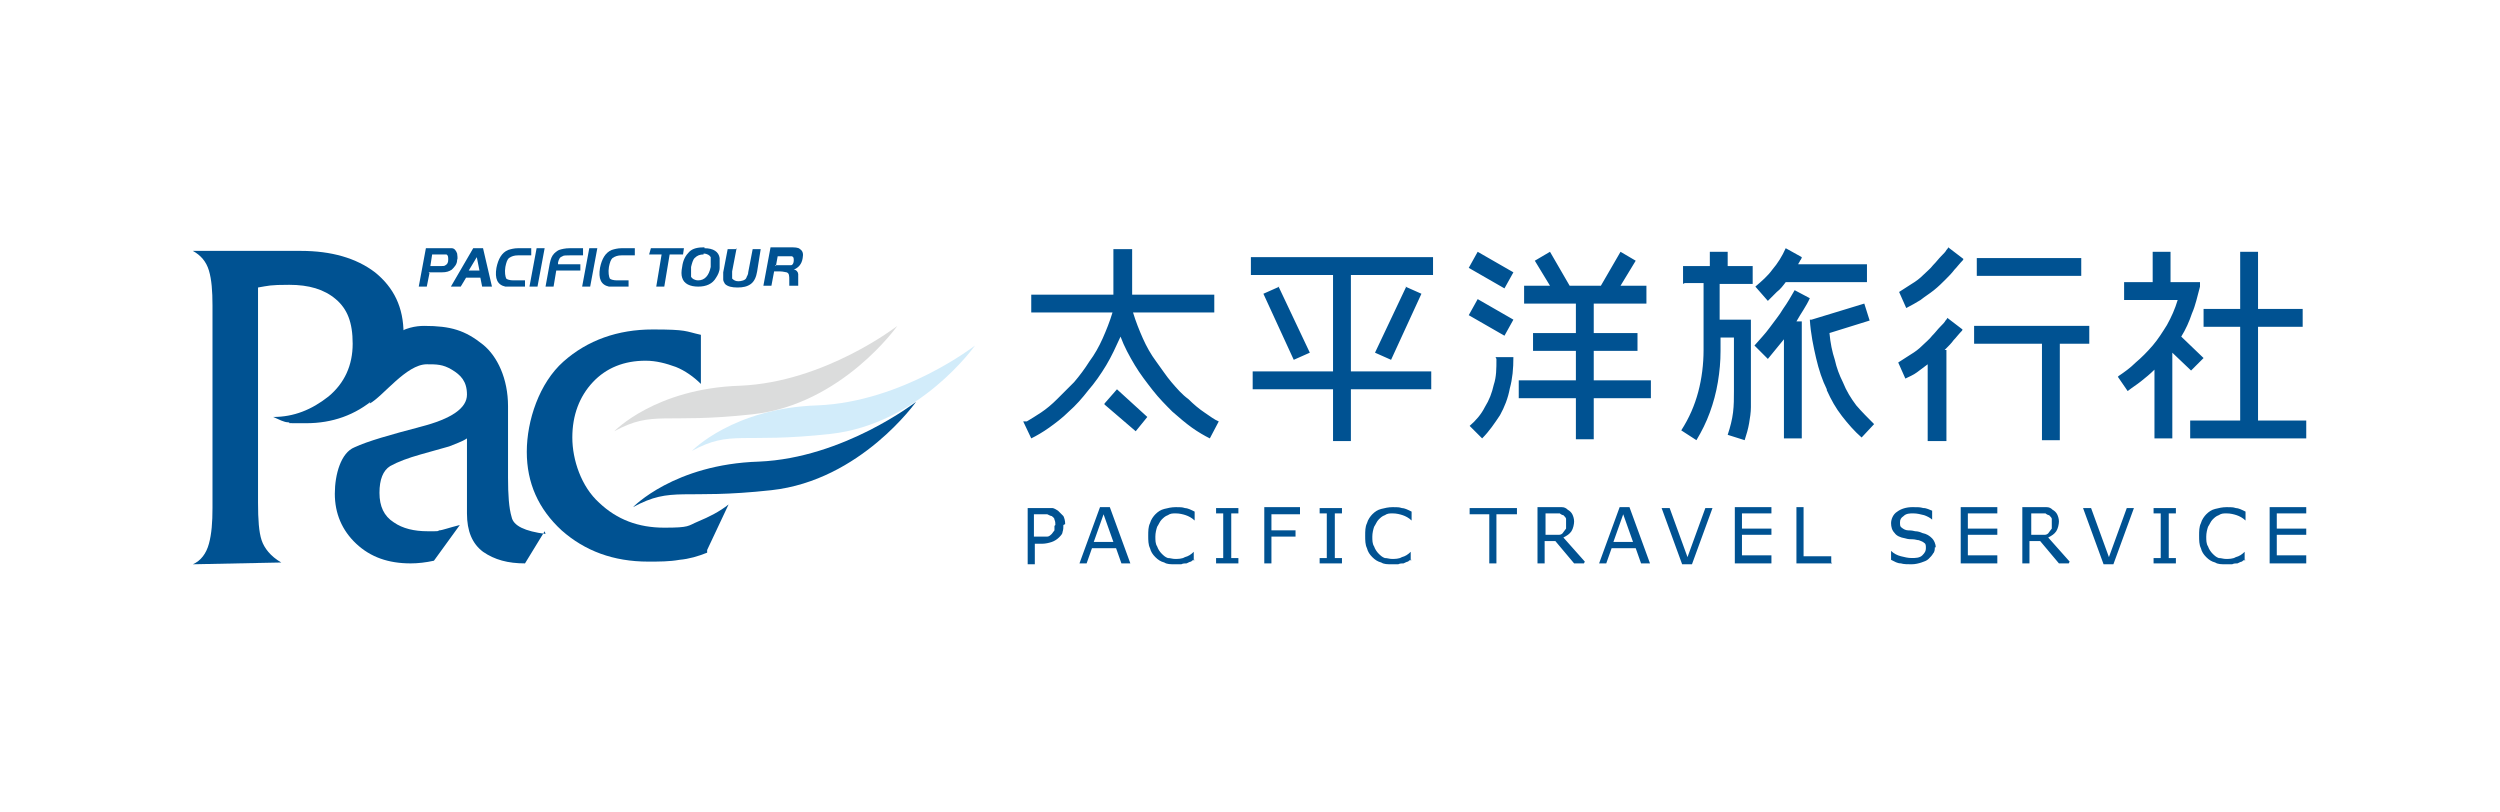 <?xml version="1.0" encoding="UTF-8"?>
<svg id="_圖層_1" data-name="圖層 1" xmlns="http://www.w3.org/2000/svg" viewBox="0 0 280 91">
  <defs>
    <style>
      .cls-1, .cls-2 {
        fill: #005292;
      }

      .cls-1, .cls-2, .cls-3, .cls-4 {
        stroke-width: 0px;
      }

      .cls-2 {
        fill-rule: evenodd;
      }

      .cls-3 {
        fill: #d2ecfa;
      }

      .cls-4 {
        fill: #dbdcdc;
      }
    </style>
  </defs>
  <g>
    <path class="cls-3" d="M77.5,50.5s4.6-4.8,14.1-5.1c9.5-.4,17.6-6.7,17.6-6.7,0,0-6.2,8.8-16.2,9.9-10,1.1-11.1-.5-15.5,1.9Z"/>
    <path class="cls-4" d="M68.8,48.3s4.6-4.8,14.1-5.1c9.5-.4,17.6-6.7,17.6-6.7,0,0-6.2,8.8-16.2,9.9-10,1.1-11.1-.5-15.5,1.9Z"/>
    <g>
      <path class="cls-1" d="M45.3,37.4c0,2.9-1.1,5.4-3.3,7.2-2.2,1.9-4.8,2.8-7.7,2.8s-1.5,0-2-.1c-.5,0-1-.3-1.7-.6,2.3,0,4.3-.8,6.2-2.3,1.8-1.5,2.7-3.5,2.7-5.9s-.6-3.9-1.9-5c-1.3-1.1-3-1.6-5.2-1.6s-2.3.1-3.5.3v24.1c0,1.9.1,3.3.4,4.2.3.9,1,1.8,2.2,2.5l-9.9.2c.9-.4,1.5-1.2,1.8-2.3.3-1.1.4-2.4.4-4v-22.7c0-1.6-.1-2.9-.4-3.9-.3-1-.9-1.7-1.8-2.2h12.1c3.4,0,6.2.8,8.3,2.4,2.1,1.7,3.2,3.9,3.2,6.9Z"/>
      <path class="cls-1" d="M61,59.5l-2.2,3.6c-1.9,0-3.4-.4-4.7-1.3-1.2-.9-1.8-2.3-1.8-4.3v-8.4c-.6.4-1.3.6-2,.9-.7.2-1.8.5-3.2.9-1.4.4-2.5.8-3.4,1.3-.8.5-1.2,1.5-1.2,3s.5,2.6,1.6,3.3c1,.7,2.3,1,3.8,1s1,0,1.3-.1c.3,0,1.1-.3,2.3-.6l-2.9,4c-.9.2-1.8.3-2.6.3-2.5,0-4.5-.7-6.1-2.2-1.6-1.5-2.4-3.4-2.4-5.6s.7-4.6,2.2-5.2c1.5-.7,4-1.4,7.4-2.3,3.5-.9,5.2-2.1,5.2-3.6s-.7-2.2-1.7-2.8c-1-.6-1.7-.6-2.8-.6-2.3,0-4.9,3.6-6.4,4.4l2.7-7.6c1.2-.9,2.5-1.1,3.4-1.1,3,0,4.6.5,6.6,2.1,1.6,1.3,2.8,3.8,2.8,6.9v8c0,1.9.1,3.4.4,4.4.2,1,1.5,1.6,3.8,1.9Z"/>
      <path class="cls-1" d="M79.2,61.9c-1,.4-2,.7-3.1.8-1.1.2-2.3.2-3.5.2-3.9,0-7.1-1.2-9.7-3.5-2.6-2.4-3.9-5.3-3.9-8.8s1.4-7.7,4.1-10.1c2.7-2.4,6.1-3.6,10-3.6s3.6.2,5.4.6v5.5c-.8-.8-1.8-1.5-2.8-1.9-1.1-.4-2.2-.7-3.4-.7-2.4,0-4.4.8-5.9,2.4-1.5,1.6-2.3,3.7-2.3,6.2s1,5.5,3,7.3c2,1.9,4.4,2.8,7.3,2.8s2.6-.2,3.8-.7c1.2-.5,2.4-1.1,3.4-1.9l-2.4,5.1Z"/>
      <path class="cls-1" d="M70.9,56.8s4.6-4.8,14.1-5.1c9.5-.4,17.6-6.7,17.6-6.7,0,0-6.2,8.8-16.2,9.9-10,1.1-11.1-.5-15.5,1.9Z"/>
      <g>
        <path class="cls-2" d="M48.1,30.6l-.3,1.5h-.9l.8-4.3h2.1c.4,0,.7,0,.8,0,.3,0,.5.3.6.6,0,.2.1.5,0,.7,0,.5-.3.8-.6,1.1-.3.2-.6.3-1.1.3h-1.5ZM48.2,29.8h1.2c.2,0,.4,0,.5-.1.2-.1.3-.3.3-.6,0-.3,0-.5-.2-.6,0,0-.2,0-.3,0h-1.3l-.2,1.3Z"/>
        <path class="cls-2" d="M50.5,32.1l2.5-4.3h1.1l1,4.3h-1.1l-.2-1h-1.6l-.6,1h-1.1ZM53.4,28.8l-.9,1.5h1.2l-.3-1.5Z"/>
        <path class="cls-2" d="M58.8,31.3v.8h-1.6c-.3,0-.5,0-.6,0-.9-.2-1.2-.9-1-2.1.2-1,.6-1.7,1.3-2,.3-.1.7-.2,1.1-.2h1.5v.8h-1.5c-.4,0-.7.1-1,.3-.2.2-.3.5-.4,1-.1.6,0,1.1.1,1.3.1.1.4.2.8.2h1.3Z"/>
        <polygon class="cls-2" points="59.3 32.1 60.1 27.8 61 27.8 60.2 32.1 59.3 32.1"/>
        <path class="cls-2" d="M65,29.5v.8h-2.7l-.3,1.8h-.9l.4-2.2c.1-.6.2-1,.4-1.3.2-.3.5-.5.7-.6.3-.1.7-.2,1.2-.2h1.5v.8h-1.5c-.4,0-.7,0-.8.1-.3.1-.4.3-.5.7v.2s2.5,0,2.5,0Z"/>
        <polygon class="cls-2" points="65.2 32.1 66 27.8 66.9 27.8 66.1 32.1 65.2 32.1"/>
        <path class="cls-2" d="M70.4,31.3v.8h-1.6c-.3,0-.5,0-.6,0-.9-.2-1.2-.9-1-2.1.2-1,.6-1.7,1.3-2,.3-.1.7-.2,1.1-.2h1.5v.8h-1.5c-.4,0-.7.1-1,.3-.2.2-.3.5-.4,1-.1.6,0,1.1.1,1.3.1.1.4.2.8.2h1.3Z"/>
        <polygon class="cls-2" points="74.1 28.5 72.7 28.5 72.9 27.8 76.6 27.8 76.5 28.5 75 28.5 74.4 32.1 73.5 32.1 74.1 28.5"/>
        <path class="cls-2" d="M78.9,27.8c1,0,1.6.4,1.7,1.1,0,.3,0,.7,0,1.1,0,.4-.2.8-.4,1.1-.4.7-1.1,1-2,1s-1.6-.3-1.8-1c-.1-.3-.1-.7,0-1.2.1-.8.4-1.3.8-1.7.4-.4,1-.5,1.7-.5h0ZM78.8,28.5c-.4,0-.7.1-1,.4-.2.2-.3.6-.4,1,0,.5,0,.9,0,1.1.1.2.4.4.8.4.7,0,1.2-.5,1.4-1.5,0-.5,0-.9,0-1.1-.1-.2-.4-.4-.8-.4Z"/>
        <path class="cls-2" d="M82.5,27.8l-.5,2.6c0,.4,0,.6,0,.8.2.2.4.3.7.3s.8-.1.9-.4c0-.1.2-.3.2-.6l.5-2.6h.9l-.4,2.5c-.1.6-.3,1.1-.7,1.4-.4.3-.9.4-1.5.4s-1.1-.1-1.4-.4c-.1-.2-.2-.3-.2-.5,0-.2,0-.4,0-.8l.5-2.6h.9Z"/>
        <path class="cls-2" d="M86.7,30.4l-.3,1.6h-.9l.8-4.3h2.1c.6,0,1,0,1.2.2.3.2.4.5.3,1-.1.7-.5,1.1-1,1.3.3,0,.5.3.5.5,0,.2,0,.4,0,.7,0,.3,0,.5,0,.6h-1c0-.1,0-.3,0-.6,0-.5,0-.8-.3-.9-.1,0-.4-.1-.7-.1h-.7ZM86.8,29.7h1.3c.2,0,.4,0,.5,0,.2,0,.3-.3.3-.5,0-.3,0-.4-.2-.5,0,0-.2,0-.3,0h-1.3l-.2,1.1Z"/>
      </g>
    </g>
  </g>
  <g>
    <path class="cls-1" d="M119.1,58.8c0,.3,0,.5-.1.8,0,.2-.2.4-.4.6-.2.2-.5.4-.8.5-.3.1-.7.2-1.1.2h-.8v2.3h-.8v-6.3h1.7c.4,0,.7,0,1,0,.3,0,.5.2.7.3.2.2.4.4.6.6.1.2.2.5.2.9h0ZM118.2,58.8c0-.2,0-.4-.1-.6,0-.2-.2-.3-.3-.4-.1,0-.3-.1-.5-.2-.2,0-.4,0-.7,0h-.8v2.5h.7c.3,0,.6,0,.8,0,.2,0,.4-.2.5-.3.1-.1.2-.3.3-.4,0-.1,0-.3,0-.5h0ZM126.5,63.1h-.9l-.6-1.7h-2.7l-.6,1.7h-.8l2.3-6.3h1.1l2.3,6.3h0ZM124.7,60.7l-1.1-3.1-1.1,3.1h2.2ZM133.8,62.7c-.2,0-.3.1-.4.2-.1,0-.3.1-.5.2-.2,0-.4,0-.6.1-.2,0-.4,0-.7,0-.5,0-.9,0-1.2-.2-.4-.1-.7-.3-1-.6-.3-.3-.5-.6-.6-1-.2-.4-.2-.9-.2-1.4s0-1,.2-1.4c.1-.4.4-.8.6-1,.3-.3.6-.5,1-.6.4-.1.8-.2,1.3-.2s.7,0,1,.1c.3,0,.7.2,1.1.4v1h0c-.3-.3-.7-.5-1-.6-.3-.1-.7-.2-1.1-.2s-.6,0-.9.2c-.3.1-.5.3-.7.5-.2.2-.3.5-.5.8-.1.3-.2.7-.2,1.1s0,.8.2,1.1c.1.3.3.6.5.8.2.2.4.4.7.5.3,0,.5.1.8.1s.8,0,1.1-.2c.4-.1.7-.3,1-.6h0v1h0ZM138.7,63.1h-2.5v-.6h.8v-5h-.8v-.6h2.5v.6h-.8v5h.8v.6h0ZM145.6,57.6h-3.2v1.8h2.7v.7h-2.7v3h-.8v-6.3h4v.7h0ZM150.3,63.1h-2.5v-.6h.8v-5h-.8v-.6h2.5v.6h-.8v5h.8v.6h0ZM158.1,62.7c-.2,0-.3.1-.4.2-.1,0-.3.1-.5.2-.2,0-.4,0-.6.1-.2,0-.4,0-.7,0-.5,0-.9,0-1.2-.2-.4-.1-.7-.3-1-.6-.3-.3-.5-.6-.6-1-.2-.4-.2-.9-.2-1.4s0-1,.2-1.4c.1-.4.4-.8.6-1,.3-.3.6-.5,1-.6.4-.1.8-.2,1.3-.2s.7,0,1,.1c.3,0,.7.2,1.1.4v1h0c-.3-.3-.7-.5-1-.6-.3-.1-.7-.2-1.1-.2s-.6,0-.9.2c-.3.1-.5.3-.7.5-.2.2-.3.5-.5.8-.1.3-.2.7-.2,1.1s0,.8.2,1.1c.1.3.3.6.5.8.2.2.4.4.7.5.3,0,.5.1.8.1s.8,0,1.1-.2c.4-.1.7-.3,1-.6h0v1h0ZM169.8,57.6h-2.2v5.5h-.8v-5.5h-2.2v-.7h5.3v.7h0ZM177.4,63.1h-1.1l-2.1-2.5h-1.2v2.5h-.8v-6.3h1.8c.4,0,.7,0,.9,0,.3,0,.5.1.7.3.2.1.4.3.5.5.1.2.2.5.2.8s-.1.8-.3,1.1c-.2.3-.5.5-.9.7l2.4,2.7h0ZM175.4,58.6c0-.2,0-.3,0-.5,0-.1-.2-.3-.3-.4-.1,0-.3-.1-.4-.2-.2,0-.4,0-.6,0h-1v2.4h.8c.3,0,.5,0,.7,0,.2,0,.4-.1.5-.3.1-.1.2-.3.3-.4,0-.2,0-.3,0-.6h0ZM184.7,63.1h-.9l-.6-1.7h-2.7l-.6,1.7h-.8l2.3-6.3h1.1l2.3,6.3h0ZM182.9,60.7l-1.1-3.1-1.1,3.1h2.2ZM191.8,56.9l-2.3,6.3h-1.1l-2.3-6.3h.9l2,5.5,2-5.5h.9ZM198.4,63.1h-4.1v-6.3h4.1v.7h-3.3v1.7h3.3v.7h-3.3v2.3h3.3v.7h0ZM205.2,63.1h-4v-6.3h.8v5.5h3.1v.7h0ZM216.7,61.3c0,.2,0,.5-.2.7-.1.2-.3.4-.5.6-.2.2-.5.3-.8.4-.3.1-.7.2-1.1.2s-.9,0-1.2-.1c-.4,0-.7-.2-1.1-.4v-1h0c.3.3.7.5,1.1.6.4.1.8.2,1.2.2s.9,0,1.2-.3.4-.5.4-.8,0-.5-.2-.6c-.1-.1-.3-.2-.6-.3-.2,0-.4-.1-.7-.1-.2,0-.5,0-.8-.1-.6-.1-1-.3-1.2-.6-.3-.3-.4-.7-.4-1.1s.2-1,.7-1.3c.4-.3,1-.5,1.7-.5s.8,0,1.2.1c.4,0,.7.2,1,.3v1h0c-.2-.2-.6-.4-.9-.5-.4-.1-.8-.2-1.2-.2s-.8,0-1.1.3c-.3.2-.4.4-.4.7s0,.5.2.6c.1.1.4.3.7.3.2,0,.4,0,.8.1.3,0,.6.1.8.2.5.1.8.3,1.1.6.2.2.4.6.4,1h0ZM223.7,63.1h-4.1v-6.3h4.1v.7h-3.3v1.7h3.3v.7h-3.3v2.3h3.3v.7h0ZM231.7,63.1h-1.1l-2.1-2.5h-1.2v2.5h-.8v-6.3h1.8c.4,0,.7,0,.9,0,.3,0,.5.1.7.3.2.1.4.3.5.5.1.2.2.5.2.8s-.1.8-.3,1.1c-.2.3-.5.5-.9.7l2.4,2.7h0ZM229.8,58.6c0-.2,0-.3,0-.5,0-.1-.2-.3-.3-.4-.1,0-.3-.1-.4-.2-.2,0-.4,0-.6,0h-1v2.4h.8c.3,0,.5,0,.7,0,.2,0,.4-.1.5-.3.1-.1.2-.3.3-.4,0-.2,0-.3,0-.6h0ZM239,56.9l-2.3,6.3h-1.1l-2.3-6.3h.9l2,5.5,2-5.5h.9ZM243.7,63.1h-2.5v-.6h.8v-5h-.8v-.6h2.5v.6h-.8v5h.8v.6h0ZM251.5,62.7c-.2,0-.3.1-.4.2-.1,0-.3.1-.5.2-.2,0-.4,0-.6.1-.2,0-.4,0-.7,0-.5,0-.9,0-1.2-.2-.4-.1-.7-.3-1-.6-.3-.3-.5-.6-.6-1-.2-.4-.2-.9-.2-1.4s0-1,.2-1.4c.1-.4.4-.8.6-1,.3-.3.6-.5,1-.6.4-.1.8-.2,1.3-.2s.7,0,1,.1c.3,0,.7.2,1.1.4v1h0c-.3-.3-.7-.5-1-.6-.3-.1-.7-.2-1.1-.2s-.6,0-.9.2c-.3.1-.5.3-.7.5-.2.2-.3.5-.5.8-.1.3-.2.7-.2,1.1s0,.8.2,1.1c.1.3.3.6.5.8.2.2.4.4.7.5.3,0,.5.1.8.1s.8,0,1.1-.2c.4-.1.7-.3,1-.6h0v1h0ZM258.3,63.1h-4.1v-6.3h4.1v.7h-3.3v1.7h3.3v.7h-3.3v2.3h3.3v.7Z"/>
    <path class="cls-1" d="M123.7,45.3l3.5,3,1.3-1.6-3.4-3.1-1.4,1.6h0ZM115,47.2c.5-.3,1-.6,1.6-1,.6-.4,1.2-.9,1.8-1.5.6-.6,1.2-1.2,1.9-1.9.6-.7,1.2-1.5,1.7-2.3.6-.8,1.1-1.7,1.5-2.6.4-.9.8-1.9,1.1-2.9h-9.1v-2h9.2v-5.1h2.1v5.1h9.2v2h-9.1c.3,1,.7,2,1.1,2.9.4.9.9,1.8,1.5,2.6.6.8,1.1,1.6,1.7,2.3.6.7,1.2,1.4,1.9,1.9.6.6,1.2,1.1,1.8,1.5.6.4,1.1.8,1.6,1l-1,1.9c-.6-.3-1.3-.7-2-1.2-.7-.5-1.4-1.1-2.2-1.8-.7-.7-1.5-1.5-2.2-2.4-.7-.9-1.4-1.8-2-2.8-.6-1-1.2-2.1-1.6-3.2-.5,1.1-1,2.2-1.6,3.2-.6,1-1.3,2-2,2.8-.7.9-1.4,1.7-2.2,2.4-.7.7-1.5,1.3-2.2,1.8-.7.5-1.4.9-2,1.2l-.9-1.9h0ZM140.3,41.6v2h9v5.8h2v-5.8h9v-2h-9v-10.8h9.2v-2h-20.4v2h9.2v10.8h-9ZM143.2,32.1l3.5,7.4-1.8.8-3.4-7.4,1.8-.8h0ZM157.4,32.1l1.8.8-3.4,7.4-1.8-.8,3.5-7.4h0ZM164.5,30l4,2.3,1-1.8-4-2.3-1,1.8h0ZM164.5,35.3l4,2.3,1-1.8-4-2.3-1,1.8h0ZM167.6,40.2c0,1.1,0,2-.3,2.9-.2.9-.5,1.7-1,2.5-.4.8-1,1.5-1.7,2.1l1.4,1.4c.8-.8,1.4-1.7,2-2.6.5-.9.9-1.9,1.1-3,.3-1.1.4-2.2.4-3.5h-2ZM170.7,32v2h5.8v3.3h-4.8v2h4.8v3.3h-6.4v2h6.4v4.6h2v-4.6h6.4v-2h-6.4v-3.3h4.9v-2h-4.9v-3.3h5.9v-2h-2.9l1.7-2.8-1.7-1-2.2,3.8h-3.5l-2.2-3.8-1.7,1,1.7,2.8h-2.8ZM188.7,31.7h2.1v7.5c0,1.6-.2,3.2-.6,4.7-.4,1.5-1,2.9-1.9,4.3l1.7,1.1c.6-1,1.1-2,1.5-3.1.4-1.1.7-2.2.9-3.4.2-1.2.3-2.3.3-3.5v-1.5h1.5v6c0,.8,0,1.6-.1,2.4-.1.8-.3,1.6-.6,2.5l1.9.6c.2-.6.4-1.3.5-1.9.1-.6.2-1.2.2-1.8,0-.6,0-1.2,0-1.8v-8h-3.5v-4h3.7v-2h-2.8v-1.6h-2v1.6h-3v2h0ZM200,27.8l1.8,1c0,.1-.1.3-.2.4,0,.1-.2.3-.2.4h7.7v2h-9.1c-.3.4-.6.8-1,1.1-.3.3-.7.7-1,1l-1.4-1.6c.7-.6,1.4-1.2,1.9-1.9.6-.7,1.1-1.5,1.5-2.4h0ZM204.6,43.7c.5,1.1,1,2,1.7,2.9.7.9,1.4,1.7,2.2,2.4l1.4-1.5c-.7-.7-1.4-1.4-2-2.1-.6-.8-1.1-1.6-1.5-2.6-.4-.8-.7-1.6-.9-2.5-.3-.9-.5-1.9-.6-3l4.5-1.4-.6-1.9-5.9,1.8h-.2c.1,1.6.4,3,.7,4.3.3,1.3.7,2.5,1.2,3.5h0ZM196.5,38.7c.6-.7,1.2-1.3,1.7-2,.5-.7,1.1-1.4,1.5-2.1.5-.7.9-1.4,1.3-2.1l1.7.9c-.4.9-1,1.7-1.5,2.6h.6v13.1h-2v-11.1c-.3.4-.6.7-.9,1.1-.3.4-.6.7-.9,1.1l-1.4-1.4h0ZM221.1,36.5v2h7.6v10.8h2v-10.8h3.3v-2h-12.9ZM221.4,30.9h11.7v-2h-11.7v2h0ZM216,49.4h2v-10.2h-.2c.4-.4.8-.8,1-1.1.3-.3.5-.6.7-.8.2-.2.3-.3.3-.4l-1.7-1.3s0,.1-.2.3c-.1.2-.3.4-.6.7-.3.3-.5.6-.9,1-.3.4-.7.7-1.1,1.1-.4.4-.8.7-1.3,1-.5.3-.9.6-1.4.9l.8,1.8c.4-.2.9-.4,1.3-.7.4-.3.8-.6,1.2-.9v8.6h0ZM212.7,32.7l.8,1.8c.6-.3,1.1-.6,1.6-.9.5-.4,1-.7,1.5-1.1.5-.4.9-.8,1.3-1.2.4-.4.7-.7,1-1.1.3-.3.5-.6.7-.8.2-.2.3-.3.3-.4l-1.7-1.3s0,.1-.2.3c-.1.2-.3.4-.6.7-.3.3-.5.6-.9,1-.3.4-.7.7-1.1,1.1-.4.4-.8.7-1.3,1-.5.3-.9.6-1.4.9h0ZM245.3,49.1h13v-2h-5.4v-10.5h5v-2h-5v-6.4h-2v6.4h-4.1v2h4.1v10.5h-5.6v2h0ZM237.3,42.1c.6-.4,1.3-.9,1.9-1.5.6-.5,1.3-1.2,1.9-1.9.6-.7,1.1-1.5,1.6-2.3.5-.9.9-1.8,1.2-2.8h-6v-2h3.2v-3.4h2v3.4h3.3v.5c-.3,1.1-.5,2.1-.9,3-.3.9-.7,1.8-1.2,2.6l2.5,2.4-1.4,1.4-2.1-2v9.6h-2v-7.7c-.5.5-1,.9-1.5,1.3-.5.4-1,.7-1.5,1.1l-1.1-1.6Z"/>
  </g>
</svg>